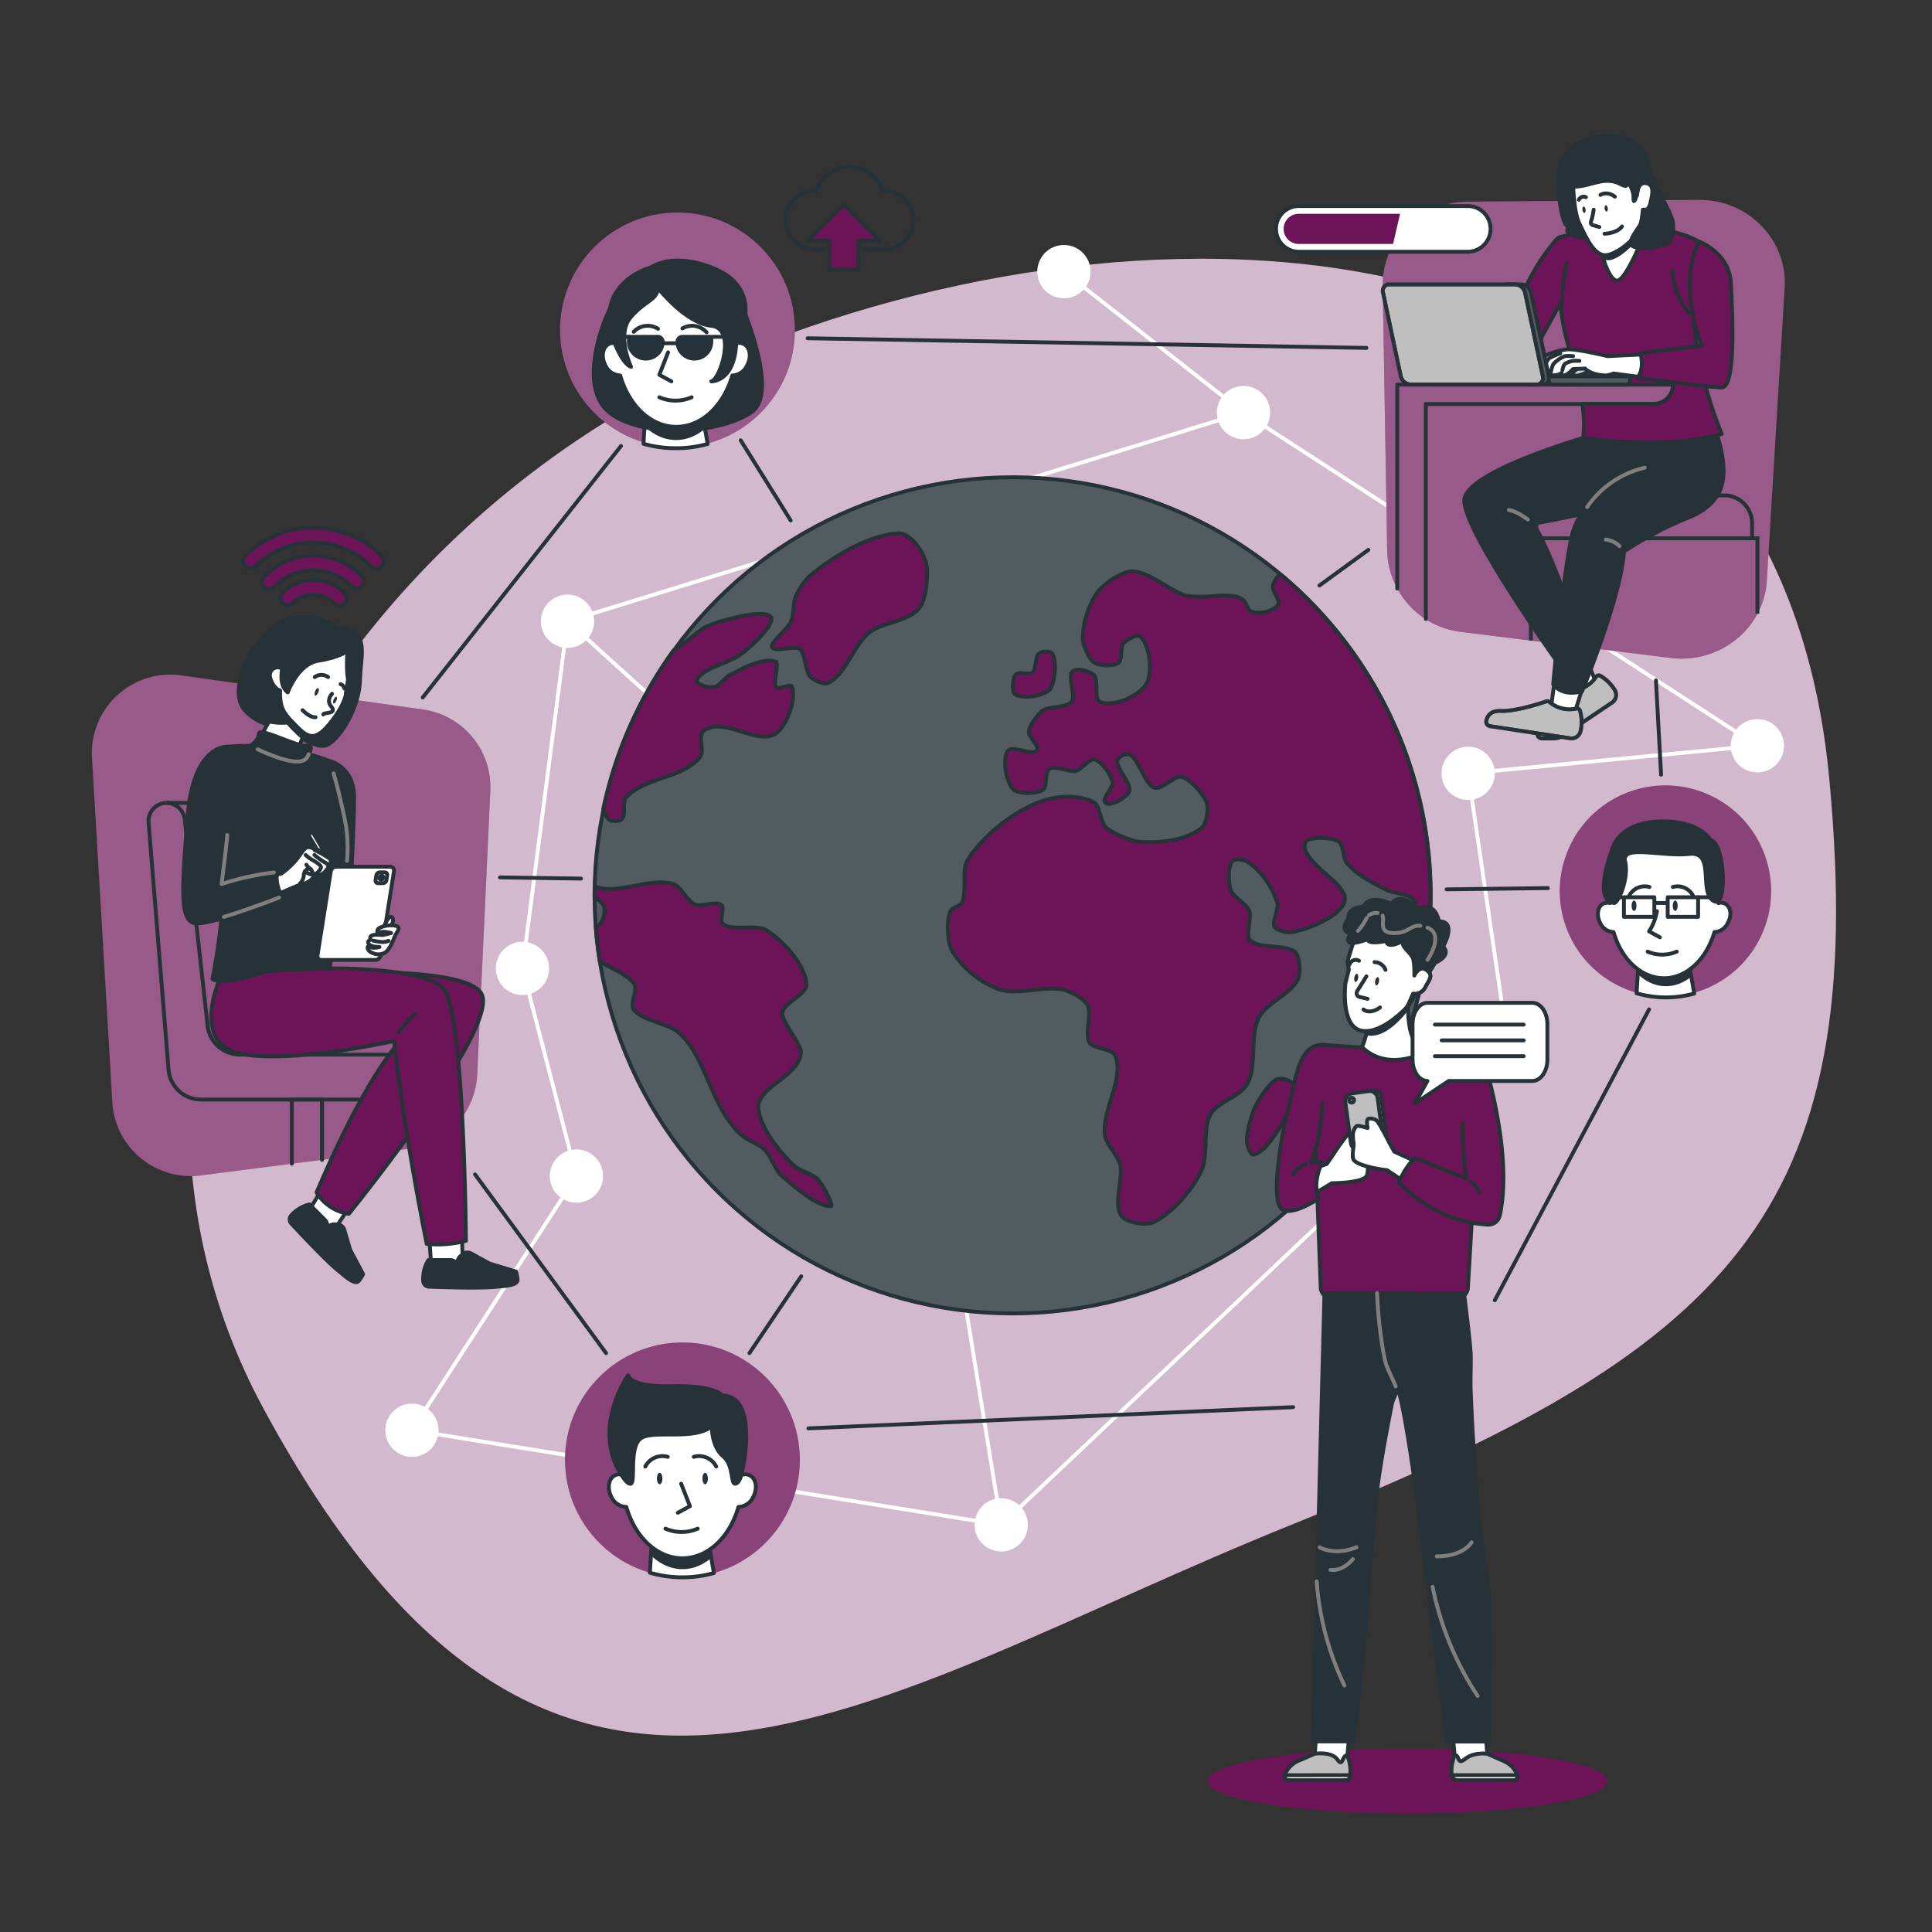 <svg xmlns="http://www.w3.org/2000/svg" viewBox="0 0 500 500"><rect x="0" y="0" width="500" height="500" fill="#333333" stroke="none"/><defs><clipPath id="a"><path d="M431.13 258.13a27.31 27.31 0 0 0 7.33-1l-1.53-8.93-12.88.76-.5 8.1a27.49 27.49 0 0 0 7.58 1.07Z" style="fill:#fff;stroke:#263238;stroke-linecap:round;stroke-linejoin:round"/></clipPath><clipPath id="b"><path d="M175 116a30.35 30.35 0 0 0 8.14-1.11L181.4 105l-14.32.85-.55 9A30.43 30.43 0 0 0 175 116Z" style="fill:#fff;stroke:#263238;stroke-linecap:round;stroke-linejoin:round"/></clipPath><clipPath id="c"><path d="M176.61 408.21a30.35 30.35 0 0 0 8.14-1.11l-1.69-9.93-14.32.85-.55 9a30.37 30.37 0 0 0 8.42 1.19Z" style="fill:#fff;stroke:#263238;stroke-linecap:round;stroke-linejoin:round"/></clipPath><clipPath id="d"><path d="M406.18 179.15a.86.86 0 0 1 .7-.44 8 8 0 0 0 6.17-3.57.86.86 0 0 1 1.12-.26 10.81 10.81 0 0 1 3.73 3.66 2.43 2.43 0 0 1-.67 3.29l-12.76 8.58a4.1 4.1 0 0 1-2.3.7H399a1.11 1.11 0 0 1-1.05-1.48 2.42 2.42 0 0 1 1.7-1.59c2.1-.51 6.11-8.04 6.53-8.89Z" style="fill:#263238;stroke:#263238;stroke-linecap:round;stroke-linejoin:round"/></clipPath><clipPath id="e"><path d="M401 181.66a.83.83 0 0 0-.81-.16c-1.73.59-8.1 2.64-11.78 2.47-2.68-.13-3.52 1.39-3.77 2.55a1.2 1.2 0 0 0 1 1.43l20.69 3.13a2.42 2.42 0 0 0 2.75-1.91 10.8 10.8 0 0 0-.16-5.24.85.85 0 0 0-1-.57 8 8 0 0 1-6.92-1.7Z" style="fill:#263238;stroke:#263238;stroke-linecap:round;stroke-linejoin:round"/></clipPath><clipPath id="f"><path d="M409.52 94.52s-3.42 2.07-2.43 2.55c1.66.81 5.27-1.74 5.27-1.74s3.93-.26 1.93-1.16l-2-.9Z" style="fill:#fff;stroke:#263238;stroke-linecap:round;stroke-linejoin:round"/></clipPath><clipPath id="g"><path d="M414 63.52s2 9.1 4.5 9.1 7.71-13.69 7.71-13.69l-3.46-2.37Z" style="fill:#fff;stroke:#263238;stroke-linecap:round;stroke-linejoin:round"/></clipPath><clipPath id="h"><path d="M393.65 73.59h-4l5.51 25.94h4a1.68 1.68 0 0 0 1.68-2.14l-4.61-21.67a2.78 2.78 0 0 0-2.58-2.13Z" style="fill:#263238;stroke:#263238;stroke-linecap:round;stroke-linejoin:round"/></clipPath><clipPath id="i"><path d="M400.85 97.39h21v1a1.18 1.18 0 0 1-1.18 1.18H402a1.18 1.18 0 0 1-1.18-1.18v-1h.03Z" style="fill:#263238;stroke:#263238;stroke-linecap:round;stroke-linejoin:round"/></clipPath><clipPath id="j"><path d="M397.62 99.53H365.1a2.79 2.79 0 0 1-2.59-2.14l-4.6-21.67a1.67 1.67 0 0 1 1.68-2.13h32.52a2.77 2.77 0 0 1 2.58 2.13l4.61 21.67a1.68 1.68 0 0 1-1.68 2.14Z" style="fill:#263238;stroke:#263238;stroke-linecap:round;stroke-linejoin:round"/></clipPath><clipPath id="k"><path d="M368.47 272.41s-9.25 5.08-16-1.43c0 0 1.7-3.2 2.29-11.15l9.81-1.75a28.83 28.83 0 0 0 .3 8.11c.65 3.03 2.42 5.81 3.6 6.22Z" style="fill:#fff;stroke:#263238;stroke-linecap:round;stroke-linejoin:round"/></clipPath><clipPath id="l"><path d="M83.35 300.18v-15.62h-7.84v16.61" style="fill:none;stroke:#263238;stroke-linecap:round;stroke-linejoin:round"/></clipPath><clipPath id="m"><path d="M79.45 189s-2.18 3-2.07 5.56L67.12 191s4.29-6.23 5.31-12.33S79.45 189 79.45 189Z" style="fill:#fff;stroke:#263238;stroke-linecap:round;stroke-linejoin:round"/></clipPath></defs><path d="M473.38 201.16C484.21 315 446.81 349.3 334.88 394.34S143.35 504 68.05 364.28C13.78 263.57 81.46 135.61 193.39 90.56s266.2-34.5 279.99 110.6Z" style="fill:#6c1457"/><path d="M473.38 201.16C484.21 315 446.81 349.3 334.88 394.34S143.35 504 68.05 364.28C13.78 263.57 81.46 135.61 193.39 90.56s266.2-34.5 279.99 110.6Z" style="fill:#fff;opacity:.7"/><path d="M266 394.63a6.89 6.89 0 1 1-6.88-6.89 6.89 6.89 0 0 1 6.88 6.89Zm131.17-123.99a6.89 6.89 0 1 1-6.88-6.88 6.88 6.88 0 0 1 6.88 6.88ZM461.7 193a6.89 6.89 0 1 1-6.89-6.89 6.88 6.88 0 0 1 6.89 6.89Zm-74.85 7.14a6.89 6.89 0 1 1-6.89-6.89 6.89 6.89 0 0 1 6.89 6.89Zm-58.14-93.37a6.89 6.89 0 1 1-6.89-6.88 6.88 6.88 0 0 1 6.89 6.88Zm-46.48-36.48a6.89 6.89 0 1 1-6.89-6.88 6.88 6.88 0 0 1 6.89 6.88Zm-128.47 90.49a6.89 6.89 0 1 1-6.88-6.89 6.88 6.88 0 0 1 6.88 6.89Zm-11.66 89.83a6.89 6.89 0 1 1-6.88-6.88 6.89 6.89 0 0 1 6.88 6.88Zm13.97 53.76a6.89 6.89 0 1 1-6.88-6.89 6.88 6.88 0 0 1 6.88 6.89Z" style="fill:#fff"/><circle cx="106.6" cy="370.15" r="6.89" style="fill:#fff"/><path d="m149.19 304.37-42.59 65.78 152.51 24.48 131.18-123.99-10.33-70.5 74.85-7.16-132.99-86.2-174.94 54-11.66 89.83 13.97 53.76zM275.34 70.29l46.48 36.48m-62.71 287.86-11.81-72.56M146.88 160.78l40.15 36.32" style="fill:none;stroke:#fff;stroke-linecap:round;stroke-linejoin:round"/><ellipse cx="364.28" cy="460.95" rx="51.79" ry="8.38" style="fill:#6c1457"/><circle cx="262.07" cy="231.71" r="108.2" style="fill:#515b60" transform="rotate(-45 262.075 231.705)"/><circle cx="262.07" cy="231.71" r="108.2" style="fill:none;stroke:#263238;stroke-linecap:round;stroke-linejoin:round" transform="rotate(-45 262.075 231.705)"/><path d="M207 167.93c-1.25-.94-7.24 1.1-7.26-.68 0-1.18 4-4.5 4.79-6 1.12-2.19.54-5.24 1.58-7.3a18.64 18.64 0 0 1 3.39-4.82c6.08-5.14 15.36-10.71 23.1-11.1 2.78-.14 6.59 4.64 7.22 8.37.37 2.21 0 8.78-2 11.08-2.94 3.47-9.4 3.51-12.83 6.21-4 3.14-5.94 10.55-10.54 13-1.28.68-3.71-.66-4.54-1.36-1.54-1.27-1.52-6.33-2.91-7.4Zm125.4 111.36a3.74 3.74 0 0 0-2.16.13c-1.79 1-4.4 4.93-5.32 6.85-1.06 2.19-2.33 6.94-2.23 9 .06 1.15.72 3.43 1.67 3.55.72.09 2.62-1.33 3.29-2.13 3.46-4.14 7.6-10.58 7.29-15.71-.04-.78-1.76-1.5-2.54-1.69Zm-65.6-99.01c1.3-.13 4.17-.83 5-2 1.28-1.89 1.77-7.58.44-9.19-.57-.67-2.67-.53-3.39.06-.93.77-.68 4-1.61 4.86s-3.56-.34-4.36.57-1 3.9-.41 4.82 3.19.99 4.33.88Z" style="fill:#6c1457;stroke:#263238;stroke-linecap:round;stroke-linejoin:round"/><path d="M331.34 148.6a5.19 5.19 0 0 0-1.95 3.27c-.05.88 1.74 3.42 1.52 4.2-.56 1.91-5 3.26-7.3 2.06-.69-.37-1.29-2.47-1.95-2.93-2.79-1.94-8.1-.63-10.8-.79a21.42 21.42 0 0 1-3.85-.23c-4.57-1.4-9.32-6.13-14-6.32-2.31-.09-7.54 3.23-9.17 5.67a22.15 22.15 0 0 0-3.61 11.62c0 1.72 1.56 5.37 2.92 6.29s5.17 1.11 6.42 0c.87-.75.37-3.92 1.08-4.83s3.6-2.65 4.45-1.86c2.59 2.43 3.21 9.16 1.65 12.1-1.67 3.15-8.62 6.4-12.22 4.72-1.33-.62-.23-5.59-1.36-6.78s-4.53-2-5.63-1c-1.34 1.27.94 6.19-.15 7.74-1.22 1.72-6.05 1.18-7.7 2.48-1.22 1-3.28 3.78-3.43 5.36-.13 1.35 2.83 3.65 2.1 4.8-1 1.66-6.16-1.41-7.43.09-1.69 2-.47 8.48 1.43 10.1 1.42 1.22 6.06 1.13 7.59 0 1.1-.84.43-4.52 1.54-5.33 1.46-1.06 5.32.89 7 .46 1.34-.34 3.36-3.15 4.7-2.91 1.8.32 4.4 3.95 4.74 5.82.26 1.39-2.89 4.36-1.86 5.32 1.27 1.17 5.53-1.3 6.16-2.89.8-2-3.72-6.22-3-8.24a3.27 3.27 0 0 1 2.77-1.43c2.61.62 4.2 8 6.83 8.74 1.86.53 5.1-3.27 7-2.82 2.22.53 5.8 4.58 6.49 6.8.48 1.55-.12 5.26-1.21 6.23-3.74 3.33-10.71 4.11-15.83 3.79-2.44-.16-7.4-2.15-9.19-3.89-1.24-1.21-1.5-5.49-2.89-6.3-3.62-2.1-9.38-1.76-13.36-.45-7 2.32-15.58 9-19.53 15.5-1.42 2.36 0 8.68-1.41 11-.45.73-2.47 1.14-2.86 1.9-1.2 2.31-.88 8.28.41 10.52a24.57 24.57 0 0 0 11.98 9.82c4.91 1.68 11.67-1 16.87.15 1.65.37 5.2 2.29 6.11 3.88 1.19 2.09-.65 7.58.48 9.69.92 1.74 6 1.68 6.69 3.37 2.56 6.1-3.55 14.31-2.62 20.82.32 2.2 3.72 5.62 4 7.7.59 3.86-1.55 9.09-.05 12.56 1 2.27 6.78 3.18 8.95 2 4.69-2.45 9.84-8.37 12-13.09 2-4.31.29-11 2.47-14.8 1.77-3 7.44-4.49 9.32-7.55 2.8-4.53.64-12.86 3.27-17.59 2.06-3.69 8.05-5.84 10-9.72.78-1.53.39-6.13-.72-7-2.72-2.22-9.13-.67-11.73-3.12-1.14-1.07.53-5.87-.18-7.62s-4.16-3.56-4.74-5.23-.92-6.34.47-7.65c.62-.57 2.69-.39 3.39 0 3.76 2.11 6.92 6.75 8.18 10.92.43 1.42-1.52 4.89-.71 6.16.59.93 3.15 1.54 4.25 1.37 4.82-.75 13.09-4.36 13.87-8.12 1-4.61-11.58-9.83-10.24-15 .42-1.64 6.8-1.58 8.66-.38 1.3.84 1.19 4.49 2.13 5.6 2.56 3 6.56 5.05 10.17 6.92 1.7.87 6.22 1.12 7.17 2.68 1.24 2-2.39 7.41-1.69 9.52a26.64 26.64 0 0 0 4.4 7.69 108.23 108.23 0 0 0-37.26-101.56ZM205.45 301.65c-4-3.84-8.73-9.92-9.17-14.76-.51-5.6 10.42-8.14 11-14.4.21-2.26-5.23-8.18-4.79-10.55s6.5-4.77 6.23-7.33c-.54-5.23-6.09-11.12-10.45-13.93-2.35-1.52-9.15.37-11.19-1.6-1-.94.59-4-.4-4.87-1.27-1.12-5.18.54-6.77-.1-1.84-.74-3.78-4.68-5.54-5.26-5.95-2-14.64 2.91-20.48.58v2.81a5.79 5.79 0 0 1 2.45 2.3 5.92 5.92 0 0 1-1.28 4.88 1.7 1.7 0 0 1-.88.26c.22 3.09.58 6.14 1.06 9.15 3 1.89 6.9 3.15 8.85 5.75 1.19 1.59-1.35 5.25 0 6.8 2.69 3.05 8.75 3.31 11.73 6 7 6.31 8.11 19.07 15.95 26.28 1.37 1.26 4.65 2.47 6 3.77 1.89 1.84 2.67 5.27 4.7 7 3.48 3 9.37 8 12.6 7.72.58-.05-1.64-5-3.5-7-1.39-1.42-4.65-2.15-6.12-3.5Zm-47.56-89.39a4 4 0 0 0 2.88-.12c1.37-1.07.16-4.6 1.3-5.82 4.83-5.18 14.56-4.82 19.09-10.41 1.27-1.57-.67-5.63 1-6.82 5.41-3.73 14 4.08 18.74.65 2.8-2 5.29-9 4-12.15-.24-.59-3.28.82-3.89.38-1.23-.89.82-6.36-.3-6.74-3.23-1.1-8.61 1.75-12 3.6-.93.52-2.57 2.58-3.48 2.87-1.93.61-5.71-.71-4.7-2.1 2.26-3.09 8.11-3.9 11.33-6.38 2.83-2.19 7.82-6.74 7.76-9.07-.09-3.18-13.6.4-17 2.1-2 1-6.3 5.15-8.34 6.14a107.65 107.65 0 0 0-18.16 41c.54 1.17.94 2.52 1.77 2.87Z" style="fill:#6c1457;stroke:#263238;stroke-linecap:round;stroke-linejoin:round"/><path d="m193.95 350.19 13.41-19.88m-77.97-103.24 20.98.31m41.32-113.43 12.94 20.75m195.97 95.14-26.22.32m-251.44 73.78 21.99 29.99 11.92 16.25m3.86-234.76-51.31 65.09m225.27 183.66-125.46 5.49m177.64-33.15 39.93-75.28m3.11-60.73-1.33-24.4m-87.1-24.57 12.68-9.23M209 87.54l144.62 2.5" style="fill:none;stroke:#263238;stroke-linecap:round;stroke-linejoin:round"/><circle cx="431" cy="230.6" r="27.35" style="fill:#6c1457" transform="rotate(-64.9 431.015 230.594)"/><circle cx="431" cy="230.6" r="27.35" style="fill:#fff;opacity:.2" transform="rotate(-64.9 431.015 230.594)"/><path d="M431.13 258.13a27.31 27.31 0 0 0 7.33-1l-1.53-8.93-12.88.76-.5 8.1a27.49 27.49 0 0 0 7.58 1.07Z" style="fill:#fff"/><g style="clip-path:url(#a)"><path d="M421.52 248.35c2.34 3.91 5.78 6.38 9.63 6.38s7.29-2.47 9.64-6.38Z" style="fill:#263238;stroke:#263238;stroke-linecap:round;stroke-linejoin:round"/></g><path d="M431.13 258.13a27.31 27.31 0 0 0 7.33-1l-1.53-8.93-12.88.76-.5 8.1a27.49 27.49 0 0 0 7.58 1.07Z" style="fill:none;stroke:#263238;stroke-linecap:round;stroke-linejoin:round"/><path d="M446.41 233.85a2.42 2.42 0 0 0-1.72-.13c-.35-9.84-6.46-17.68-14-17.68s-13.61 7.84-14 17.68a2.44 2.44 0 0 0-1.73.13c-1.47.72-1.86 2.91-.89 4.88a4 4 0 0 0 3.52 2.49c2 7 7.09 11.94 13.05 11.94s11-5 13.06-11.94a4 4 0 0 0 3.51-2.49c1.07-1.97.67-4.16-.8-4.88Z" style="fill:#fff;stroke:#263238;stroke-linecap:round;stroke-linejoin:round"/><path d="m428.82 235.81-.11.53a14 14 0 0 1-1.93 4.7h0l2.8 1.53m-3.17 3.71a9.52 9.52 0 0 0 7.53 0" style="fill:none;stroke:#263238;stroke-linecap:round;stroke-linejoin:round"/><path d="M423.52 234.41c0 .74-.28 1.34-.63 1.34s-.64-.6-.64-1.34.28-1.34.64-1.34.63.6.63 1.34Zm10.66 0c0 .74-.29 1.34-.64 1.34s-.64-.6-.64-1.34.29-1.34.64-1.34.64.6.64 1.34Z" style="fill:#263238"/><path d="M421.64 231.81a4.53 4.53 0 0 1 5.23-2.26m11.29 2.26a4.53 4.53 0 0 0-5.23-2.26" style="fill:none;stroke:#263238;stroke-linecap:round;stroke-linejoin:round"/><path d="M419.68 232.2h-2.83" style="fill:#fff;stroke:#263238;stroke-linecap:round;stroke-linejoin:round"/><path d="M420.27 232.2h7.87v5.07h-7.87zm11.33 0h7.87v5.07h-7.87zm-3.45 1.49h3.45" style="fill:none;stroke:#263238;stroke-linecap:round;stroke-linejoin:round"/><path d="M444.2 232.2h-4.73" style="fill:#fff;stroke:#263238;stroke-linecap:round;stroke-linejoin:round"/><path d="M417.76 233.69c1 .09 3.93-6.48 2.8-10.85s9.8-1.05 16.62-1.84 2.36 9.65 6.21 12.13 3-15.19-.7-15.72c0 0-2.76-5.25-13.41-4.81s-12.06 7.18-12.06 7.18-5.22 13.35.54 13.91Z" style="fill:#263238;stroke:#263238;stroke-linecap:round;stroke-linejoin:round"/><circle cx="175.33" cy="85.39" r="30.39" style="fill:#6c1457"/><circle cx="175.33" cy="85.39" r="30.39" style="fill:#fff;opacity:.3"/><path d="M175 116a30.35 30.35 0 0 0 8.14-1.11L181.4 105l-14.32.85-.55 9A30.43 30.43 0 0 0 175 116Z" style="fill:#fff"/><g style="clip-path:url(#b)"><path d="M164.27 106.29c2.61 4.34 6.43 7.09 10.71 7.09s8.1-2.75 10.7-7.09Z" style="fill:#263238;stroke:#263238;stroke-linecap:round;stroke-linejoin:round"/></g><path d="M175 116a30.35 30.35 0 0 0 8.14-1.11L181.4 105l-14.32.85-.55 9A30.43 30.43 0 0 0 175 116Z" style="fill:none;stroke:#263238;stroke-linecap:round;stroke-linejoin:round"/><path d="M189.17 72.59s13.81 28.29 5.25 34.12c-9.1 6.2-30.91 6.52-37.81-1s.06-25.08 3-28.77a30.09 30.09 0 0 1 7.53-6.32l9.47-2 9.66 3.5Z" style="fill:#263238;stroke:#263238;stroke-linecap:round;stroke-linejoin:round"/><path d="M192.45 89a2.75 2.75 0 0 0-1.92-.15c-.38-10.93-7.18-19.65-15.5-19.65s-15.12 8.72-15.51 19.65a2.75 2.75 0 0 0-1.92.15c-1.62.8-2.07 3.23-1 5.42a4.46 4.46 0 0 0 3.91 2.76c2.23 7.76 7.88 13.28 14.51 13.28s12.27-5.52 14.5-13.28a4.46 4.46 0 0 0 3.91-2.76c1.09-2.18.65-4.61-.98-5.42Z" style="fill:#fff;stroke:#263238;stroke-linecap:round;stroke-linejoin:round"/><path d="M172.9 91.19 170.63 97l3.12 1.7m-3.12 4.11a10.52 10.52 0 0 0 8.37 0m-15-16.94a5 5 0 0 1 6.29-.78m12.57.91a5 5 0 0 0-6.26-1" style="fill:none;stroke:#263238;stroke-linecap:round;stroke-linejoin:round"/><path d="M167.13 92.81h0a4.38 4.38 0 0 1-4.38-4.37v-1.27h7.49a1.27 1.27 0 0 1 1.26 1.27h0a4.37 4.37 0 0 1-4.37 4.37Zm12.57 0h0a4.37 4.37 0 0 1-4.37-4.37h0a1.27 1.27 0 0 1 1.26-1.27h7.49v1.27a4.38 4.38 0 0 1-4.38 4.37Z" style="fill:#263238;stroke:#263238;stroke-linecap:round;stroke-linejoin:round"/><path d="M171.5 88.83h3.83" style="fill:none;stroke:#263238;stroke-linecap:round;stroke-linejoin:round"/><path d="M162.75 87.17h-3.15m30.82 0h-5.84" style="fill:#fff;stroke:#263238;stroke-linecap:round;stroke-linejoin:round"/><path d="M170.28 74.54s7.15 9.15 13.8 9.77 2.29 14 0 14.39c0 0 6 .22 6.45-9.84 0 0 8.3-13.6-5.76-19.38-10.85-4.46-16.3-.27-16.3-.27s-13.8 3.43-10.21 17.48c0 0 2.43 7.37 5.05 8.25 0 0-3.88-8.35-.09-12.82s6.78-4.28 7.06-7.58Z" style="fill:#263238;stroke:#263238;stroke-linecap:round;stroke-linejoin:round"/><path d="M223.82 64.53h5a7.58 7.58 0 0 0 0-15.16h-.42a9 9 0 0 0-17.11 0h-.42a7.58 7.58 0 1 0 0 15.16h2.08" style="fill:none;stroke:#263238;stroke-linecap:round;stroke-linejoin:round"/><path d="m227.68 62.24-9.28-9.28-9.28 9.28h5.54v7.51h7.48v-7.51h5.54z" style="fill:#6c1457;stroke:#263238;stroke-linecap:round;stroke-linejoin:round"/><circle cx="176.61" cy="377.82" r="30.39" style="fill:#6c1457"/><circle cx="176.61" cy="377.82" r="30.39" style="fill:#fff;opacity:.2"/><path d="M176.61 408.21a30.35 30.35 0 0 0 8.14-1.11l-1.69-9.93-14.32.85-.55 9a30.37 30.37 0 0 0 8.42 1.19Z" style="fill:#fff"/><g style="clip-path:url(#c)"><path d="M165.93 398.51c2.6 4.34 6.43 7.09 10.7 7.09s8.11-2.75 10.71-7.09Z" style="fill:#263238;stroke:#263238;stroke-linecap:round;stroke-linejoin:round"/></g><path d="M176.61 408.21a30.35 30.35 0 0 0 8.14-1.11l-1.69-9.93-14.32.85-.55 9a30.37 30.37 0 0 0 8.42 1.19Z" style="fill:none;stroke:#263238;stroke-linecap:round;stroke-linejoin:round"/><path d="M194 381.81a2.75 2.75 0 0 0-1.92-.15c-.38-10.93-7.18-19.65-15.5-19.65s-15.13 8.72-15.51 19.65a2.75 2.75 0 0 0-1.92.15c-1.62.8-2.07 3.23-1 5.42a4.46 4.46 0 0 0 3.95 2.77c2.23 7.76 7.88 13.28 14.51 13.28s12.27-5.52 14.5-13.28a4.46 4.46 0 0 0 3.91-2.76c1.08-2.24.64-4.63-1.02-5.43Z" style="fill:#fff;stroke:#263238;stroke-linecap:round;stroke-linejoin:round"/><path d="m176.28 383.99 2.27 5.81-3.12 1.7m-3.22 4.11a10.52 10.52 0 0 0 8.37 0" style="fill:none;stroke:#263238;stroke-linecap:round;stroke-linejoin:round"/><path d="M171.43 382.64c0 .82-.32 1.49-.71 1.49s-.71-.67-.71-1.49.32-1.49.71-1.49.71.67.71 1.49Zm11.77 0c0 .82-.32 1.49-.71 1.49s-.71-.67-.71-1.49.32-1.49.71-1.49.71.67.71 1.49Z" style="fill:#263238"/><path d="M167 379.54a5 5 0 0 1 5.81-2.51m12.55 2.51a5 5 0 0 0-5.81-2.51" style="fill:none;stroke:#263238;stroke-linecap:round;stroke-linejoin:round"/><path d="M159.59 379.54s2.41 4.87 3.69 4.45-.57-9.44 2.55-11.74 13.9.68 18.36-3.15c0 0-.07 5.28 2.91 7.75s1.84 7.42 3.26 7.14 1.84-3.88 2.12-5.4c.86-4.56 2.13-17.43-5.52-17.43 0 0-1.85-2.69-13-2.41s-11.41-2.83-11.41-2.83-8.49 11.8-2.96 23.62Z" style="fill:#263238;stroke:#263238;stroke-linecap:round;stroke-linejoin:round"/><path d="m378.35 163.57 54 6.71c12.72 1.58 24.15-7.61 24.91-20l4.61-75.84c.75-12.39-9.46-22.81-22.27-22.72l-59.76.46c-12.3.1-22.16 9.89-22 21.81l1.16 68.65a21.71 21.71 0 0 0 19.35 20.93Z" style="fill:#6c1457"/><path d="m378.35 163.57 54 6.71c12.72 1.58 24.15-7.61 24.91-20l4.61-75.84c.75-12.39-9.46-22.81-22.27-22.72l-59.76.46c-12.3.1-22.16 9.89-22 21.81l1.16 68.65a21.71 21.71 0 0 0 19.35 20.93Z" style="fill:#fff;opacity:.3"/><path d="M453.44 135.42v3.89h-55.85v-3.89a7.22 7.22 0 0 1 7.21-7.22h41.42a7.22 7.22 0 0 1 7.22 7.22Zm1.38 23.41v-19.52h-58.63v26.48" style="fill:none;stroke:#263238;stroke-miterlimit:10"/><path d="M386.35 93.07s2.3-6.14 8.08-5.16 1.36 5.81-1.42 6.24c-.01 0-.42-1.69-6.66-1.08Z" style="fill:#fff;stroke:#263238;stroke-linecap:round;stroke-linejoin:round"/><path d="M382.52 96.55c-.76.76-2.59.82-1.36-.83a8.79 8.79 0 0 1 3.94-2.91c2.74-1.22 3.81-1 6.29-1.52s2.94.47 3.8.94c2.05 1.12 2.54 1.31 3.05 2.44s1.08 2.59-.51 2.59-1.55-2.4-3-2.31-2.11 2.31-3.1 2.31h-.37c-.85 0-.89-.7-.38-1.81s1.08-2.1 1.08-2.1a4.36 4.36 0 0 0-1.9 2c-.68 1.44-.8 2-2 2s-1.16-.92.08-3a4.78 4.78 0 0 0-1.73 1.76c-.6 1.15-.92 1.07-1.72 1.07-1 0-1-1.72.88-2.85 0 .08-.41-.42-3.05 2.22Z" style="fill:#fff;stroke:#263238;stroke-linecap:round;stroke-linejoin:round"/><path d="M389.76 92.43s-.73 0-1.18 1.19m15.78 78.68 4 6.99h3.42l1.5-2.12-3.7-9-5.22 4.13z" style="fill:#fff;stroke:#263238;stroke-linecap:round;stroke-linejoin:round"/><path d="m413.84 111.78-4.13 1.55s-29.42 8.52-30.71 15.74S404.92 174 404.92 174s3.28.48 5.83-3.87c0 0-9.6-28.91-14-34.58 0 0 32.28-5.68 33.83-9.81s-2.75-14.36-2.75-14.36Z" style="fill:#263238;stroke:#263238;stroke-linecap:round;stroke-linejoin:round"/><path d="M406.18 179.15a.86.86 0 0 1 .7-.44 8 8 0 0 0 6.17-3.57.86.86 0 0 1 1.12-.26 10.81 10.81 0 0 1 3.73 3.66 2.43 2.43 0 0 1-.67 3.29l-12.76 8.58a4.1 4.1 0 0 1-2.3.7H399a1.11 1.11 0 0 1-1.05-1.48 2.42 2.42 0 0 1 1.7-1.59c2.1-.51 6.11-8.04 6.53-8.89Z" style="fill:#263238"/><g style="clip-path:url(#d)"><path d="M406.18 179.15a.86.86 0 0 1 .7-.44 8 8 0 0 0 6.17-3.57.86.86 0 0 1 1.12-.26 10.81 10.81 0 0 1 3.73 3.66 2.43 2.43 0 0 1-.67 3.29l-12.76 8.58a4.1 4.1 0 0 1-2.3.7H399a1.11 1.11 0 0 1-1.05-1.48 2.42 2.42 0 0 1 1.7-1.59c2.1-.51 6.11-8.04 6.53-8.89Z" style="fill:#bfbfbf;stroke:#263238;stroke-linecap:round;stroke-linejoin:round"/></g><path d="M406.18 179.15a.86.86 0 0 1 .7-.44 8 8 0 0 0 6.17-3.57.86.86 0 0 1 1.12-.26 10.81 10.81 0 0 1 3.73 3.66 2.43 2.43 0 0 1-.67 3.29l-12.76 8.58a4.1 4.1 0 0 1-2.3.7H399a1.11 1.11 0 0 1-1.05-1.48 2.42 2.42 0 0 1 1.7-1.59c2.1-.51 6.11-8.04 6.53-8.89Z" style="fill:none;stroke:#263238;stroke-linecap:round;stroke-linejoin:round"/><path d="M390.49 132s1.83.13 4.91 2.45" style="fill:none;stroke:#7f7f7f;stroke-linecap:round;stroke-linejoin:round"/><path d="m402.62 174-1.36 10.17 6.05 1.04 3.11-10-7.8-1.21z" style="fill:#fff;stroke:#263238;stroke-linecap:round;stroke-linejoin:round"/><path d="M423.52 114.5c.37 1.4-.27 6-1.56 6.65-5 2.65-13.26 9.69-15.09 17.22-2.32 9.54-4.9 38.71-4.9 38.71s2.07 3.35 7.49 1.8c0 0 10.06-24.26 10.83-36.13a94.84 94.84 0 0 1 16.53-8.75c4.88-1.84 7.54-4.9 8.51-7.52 2.58-7-2.58-18.32-2.58-18.32l-19.1 3.84Z" style="fill:#263238;stroke:#263238;stroke-linecap:round;stroke-linejoin:round"/><path d="M415.6 139.66a6 6 0 0 1 3.53 1.67" style="fill:none;stroke:#7f7f7f;stroke-linecap:round;stroke-linejoin:round"/><path d="M401 181.66a.83.83 0 0 0-.81-.16c-1.73.59-8.1 2.64-11.78 2.47-2.68-.13-3.52 1.39-3.77 2.55a1.2 1.2 0 0 0 1 1.43l20.69 3.13a2.42 2.42 0 0 0 2.75-1.91 10.8 10.8 0 0 0-.16-5.24.85.85 0 0 0-1-.57 8 8 0 0 1-6.92-1.7Z" style="fill:#263238"/><g style="clip-path:url(#e)"><path d="M401 181.66a.83.83 0 0 0-.81-.16c-1.73.59-8.1 2.64-11.78 2.47-2.68-.13-3.52 1.39-3.77 2.55a1.2 1.2 0 0 0 1 1.43l20.69 3.13a2.42 2.42 0 0 0 2.75-1.91 10.8 10.8 0 0 0-.16-5.24.85.85 0 0 0-1-.57 8 8 0 0 1-6.92-1.7Z" style="fill:#bfbfbf;stroke:#263238;stroke-linecap:round;stroke-linejoin:round"/></g><path d="M401 181.66a.83.83 0 0 0-.81-.16c-1.73.59-8.1 2.64-11.78 2.47-2.68-.13-3.52 1.39-3.77 2.55a1.2 1.2 0 0 0 1 1.43l20.69 3.13a2.42 2.42 0 0 0 2.75-1.91 10.8 10.8 0 0 0-.16-5.24.85.85 0 0 0-1-.57 8 8 0 0 1-6.92-1.7Z" style="fill:none;stroke:#263238;stroke-linecap:round;stroke-linejoin:round"/><path d="M410.76 131.22a24.91 24.91 0 0 1 14.89-10.17" style="fill:none;stroke:#7f7f7f;stroke-linecap:round;stroke-linejoin:round"/><path d="M445.59 112.3c-15.75 4.39-35.88 1-35.88 1a30.84 30.84 0 0 0-.23-8.78H428a5 5 0 0 0 3.56-1.47 5 5 0 0 0 1.44-3.52h-24.45c-.66-3-1.56-6.42-2.71-10.2a58 58 0 0 1-2-10.87l-6.3 11.38s-.8 2.77-4.83 2.85-3.57-1.38-.08-12.75A53.72 53.72 0 0 1 402.78 62a1.35 1.35 0 0 1 .72-.44v-.14c25.82-6.67 36.93 1.58 36.93 1.58-7.23 21 5.16 49.3 5.16 49.3Z" style="fill:#6c1457;stroke:#263238;stroke-linecap:round;stroke-linejoin:round"/><path d="M409.52 94.52s-3.42 2.07-2.43 2.55c1.66.81 5.27-1.74 5.27-1.74s3.93-.26 1.93-1.16l-2-.9Z" style="fill:#fff"/><g style="clip-path:url(#f)"><path d="M409.52 94.52s-3.42 2.07-2.43 2.55c1.66.81 5.27-1.74 5.27-1.74s3.93-.26 1.93-1.16l-2-.9Z" style="opacity:.2"/></g><path d="M409.52 94.52s-3.42 2.07-2.43 2.55c1.66.81 5.27-1.74 5.27-1.74s3.93-.26 1.93-1.16l-2-.9Z" style="fill:none;stroke:#263238;stroke-linecap:round;stroke-linejoin:round"/><path d="M414 63.52s2 9.1 4.5 9.1 7.71-13.69 7.71-13.69l-3.46-2.37Z" style="fill:#fff"/><g style="clip-path:url(#g)"><path d="M408.43 55.75a14.2 14.2 0 0 0 1.1 3.29c1.71 3.26 4.13 8.55 7.34 7.72 2.84-.73 7.05-5 7.51-7.56a31.88 31.88 0 0 0 .46-4.38Z" style="fill:#263238;stroke:#263238;stroke-linecap:round;stroke-linejoin:round"/></g><path d="M414 63.52s2 9.1 4.5 9.1 7.71-13.69 7.71-13.69l-3.46-2.37Z" style="fill:none;stroke:#263238;stroke-linecap:round;stroke-linejoin:round"/><path d="M409.26 36.81s-7.16 2-5.89 13.16c1.32 11.64 3 7.12 2.26 9.51s10.58 2.59 10.58 2.59 9.89-1.22 12.89.94 4.74-3 3.58-6.45-5.32-9.89-6.51-15.1c-1.71-7.46-12.46-7.26-16.91-4.65Z" style="fill:#263238;stroke:#263238;stroke-linecap:round;stroke-linejoin:round"/><path d="M407.09 46.23s0 8.26 1.66 11.62S412.6 66.62 416 66c3-.57 7.75-4.56 8.39-7.11a28.66 28.66 0 0 0 .77-4.63c.37-.16 1.53.73 2.06-2.19.2-1.06 1.21-4.19-1.09-4.65-2.49-.48-2.47 3.1-2.47 3.1L420 41.2l-8.46-1.42-2.83 1.29Z" style="fill:#fff;stroke:#263238;stroke-linecap:round;stroke-linejoin:round"/><path d="M412.43 54.27a16.39 16.39 0 0 1-.7 3.14.68.68 0 0 0 .45.83l1.73.51m1.35 1.74s3.2-.09 4.5-1.88m-11.15-6.91a1.36 1.36 0 0 1 1.81-.67m3.78-.58s1.59-1.14 3.72.45" style="fill:none;stroke:#263238;stroke-linecap:round;stroke-linejoin:round"/><path d="M410.35 54.22c.06.44-.06.84-.29.87s-.46-.31-.53-.76.07-.84.29-.87.46.31.53.76Zm5.74-.34c.07.45-.06.84-.28.87s-.47-.31-.53-.75.06-.85.29-.88.43.31.52.76Z" style="fill:#263238"/><path d="M406.55 41.2s-2.77 7.29 1.29 7.1 7.51-2.8 11.55-.65-.64-4-.64-4 4.13 4.39 4 7.42 1.48-1.87 1.22-3.48S421 38 421 38l-4.38-1-7.5.77Zm18.15 16.49c-.27 1.17-4.5 5.35-1.7 6.22s8.9 0 9.82-3.11-2-4.75-2-4.75-5.77.08-6.12 1.64Z" style="fill:#263238;stroke:#263238;stroke-linecap:round;stroke-linejoin:round"/><path d="m425.33 91.71-9.29.46s-7.81-1.91-10.46-1.75a18.36 18.36 0 0 0-5.93 1.75 5.58 5.58 0 0 0-1.87 2.45 4.57 4.57 0 0 0 0 1.45 1 1 0 0 0 .93 1c1.78.13 4.73.29 5.43-.59 0 0-.58.69.47.69s2.48-1.66 2.48-1.66l3.14-.13s1.35 1.68 5.42 1.79a8.77 8.77 0 0 0 1.93-.51l7.55 1 1-1.29V92Z" style="fill:#fff;stroke:#263238;stroke-linecap:round;stroke-linejoin:round"/><path d="M399.2 96.36s.87-3.12 1.87-3.74a26 26 0 0 1 2.71-1.16m-2.42 4.9a7.24 7.24 0 0 1 .64-2.12 7.76 7.76 0 0 1 3-2.07 11.07 11.07 0 0 1 2.11 0m-2.76 3.61s.28-1.33.63-1.61a6.09 6.09 0 0 1 2.11-.77 11.1 11.1 0 0 1 1.66 0" style="fill:none;stroke:#263238;stroke-linecap:round;stroke-linejoin:round"/><path d="M423.7 97.78s17.89 2.33 21.76 2.52 2.9-18.78 2.51-26.91-8.33-10.88-8.33-10.88c-5.62 11.68.78 26.95.78 26.95l-15.87 1.94s1.21 4.06-.85 6.38Z" style="fill:#6c1457;stroke:#263238;stroke-linecap:round;stroke-linejoin:round"/><path d="M432.86 70.1a18.82 18.82 0 0 0 4.23 10.9m-31.68-12.82a60.8 60.8 0 0 0-1.21 11.25" style="fill:none;stroke:#263238;stroke-linecap:round;stroke-linejoin:round"/><path d="M393.65 73.59h-4l5.51 25.94h4a1.68 1.68 0 0 0 1.68-2.14l-4.61-21.67a2.78 2.78 0 0 0-2.58-2.13Z" style="fill:#263238"/><g style="clip-path:url(#h)"><path d="M393.65 73.59h-4l5.51 25.94h4a1.68 1.68 0 0 0 1.68-2.14l-4.61-21.67a2.78 2.78 0 0 0-2.58-2.13Z" style="fill:#fff;opacity:.2"/></g><path d="M393.65 73.59h-4l5.51 25.94h4a1.68 1.68 0 0 0 1.68-2.14l-4.61-21.67a2.78 2.78 0 0 0-2.58-2.13Z" style="fill:none;stroke:#263238;stroke-linecap:round;stroke-linejoin:round"/><path d="M400.85 97.39h21v1a1.18 1.18 0 0 1-1.18 1.18H402a1.18 1.18 0 0 1-1.18-1.18v-1h.03Z" style="fill:#263238"/><g style="clip-path:url(#i)"><path d="M400.85 97.39h21v1a1.18 1.18 0 0 1-1.18 1.18H402a1.18 1.18 0 0 1-1.18-1.18v-1h.03Z" style="fill:#fff;opacity:.2"/></g><path d="M400.85 97.39h21v1a1.18 1.18 0 0 1-1.18 1.18H402a1.18 1.18 0 0 1-1.18-1.18v-1h.03Z" style="fill:none;stroke:#263238;stroke-linecap:round;stroke-linejoin:round"/><path d="M397.62 99.53H365.1a2.79 2.79 0 0 1-2.59-2.14l-4.6-21.67a1.67 1.67 0 0 1 1.68-2.13h32.52a2.77 2.77 0 0 1 2.58 2.13l4.61 21.67a1.68 1.68 0 0 1-1.68 2.14Z" style="fill:#263238"/><g style="clip-path:url(#j)"><path d="M397.62 99.53H365.1a2.79 2.79 0 0 1-2.59-2.14l-4.6-21.67a1.67 1.67 0 0 1 1.68-2.13h32.52a2.77 2.77 0 0 1 2.58 2.13l4.61 21.67a1.68 1.68 0 0 1-1.68 2.14Z" style="fill:#bfbfbf;stroke:#263238;stroke-linecap:round;stroke-linejoin:round"/></g><path d="M397.62 99.53H365.1a2.79 2.79 0 0 1-2.59-2.14l-4.6-21.67a1.67 1.67 0 0 1 1.68-2.13h32.52a2.77 2.77 0 0 1 2.58 2.13l4.61 21.67a1.68 1.68 0 0 1-1.68 2.14Z" style="fill:none;stroke:#263238;stroke-linecap:round;stroke-linejoin:round"/><path d="M335.91 65.15a5.92 5.92 0 0 1 0-11.83h44.17a5.92 5.92 0 0 1 0 11.83Z" style="fill:#fff"/><path d="M335.91 65.15a5.92 5.92 0 0 1 0-11.83h44.17a5.92 5.92 0 0 1 0 11.83Z" style="fill:none;stroke:#263238;stroke-miterlimit:10"/><path d="M362.33 55.34h-26.42a3.9 3.9 0 0 0 0 7.79h24.62Z" style="fill:#6c1457"/><path d="M361.61 152.33V99.52H433a5 5 0 0 1-1.48 3.56 5 5 0 0 1-3.56 1.47H369v55.63" style="fill:none;stroke:#263238;stroke-linecap:round;stroke-linejoin:round"/><path d="M377.09 335.94h-32.48a2.82 2.82 0 0 1-2.81-2.71l-2.23-59.92a2.8 2.8 0 0 1 3-2.9l38 2.68a2.81 2.81 0 0 1 2.63 2.91l-3.3 57.25a2.82 2.82 0 0 1-2.81 2.69Z" style="fill:#6c1457;stroke:#263238;stroke-linecap:round;stroke-linejoin:round"/><path d="M354.05 300.18a14.29 14.29 0 0 0 .48-2.48c0-.54-.3-1.74-.76-2s-2.83.17-2.83.17.56-1.85.18-2.27-1.59-.25-2.06 0c-.77.35-1.7 1.89-2.22 2.56-.63.82-1.73 2.57-2.32 3.41-.28.42-1.16 1.66-1.16 1.66l-7.23 2.58.39 7.32 8.15-4.92s7.31 0 8.85-1.65c.75-.86.36-3.31.53-4.38Z" style="fill:#fff;stroke:#263238;stroke-linecap:round;stroke-linejoin:round"/><path d="M342.29 285.36c-.41 5.8-1.28 11.89-3.05 15.39h3s-2.72 4.87-1 9.47c0 0-8.26 5.55-10.1 2s.29-17.9 2.18-24.8 2.47-17.5 9.21-17" style="fill:#6c1457;stroke:#263238;stroke-linecap:round;stroke-linejoin:round"/><path d="M338 301.23a7.15 7.15 0 0 0-3.36 2.71" style="fill:none;stroke:#263238;stroke-linecap:round;stroke-linejoin:round"/><path d="m354.13 282.39 1.36-.18a1.7 1.7 0 0 1 1.92 1.46l1.53 11.23a1.71 1.71 0 0 1-1.46 1.93l-1.36.18Z" style="fill:#fff;stroke:#263238;stroke-linecap:round;stroke-linejoin:round"/><rect width="8.43" height="14.76" x="348.84" y="282.6" rx="1.95" style="fill:#bfbfbf" transform="rotate(172.24 353.06 289.983)"/><rect width="8.43" height="14.76" x="348.84" y="282.6" rx="1.95" style="fill:none;stroke:#263238;stroke-linecap:round;stroke-linejoin:round" transform="rotate(172.24 353.06 289.983)"/><path d="M349.19 284.82a.62.62 0 1 0 1.23-.17.63.63 0 0 0-.7-.53.62.62 0 0 0-.53.7Zm1.14 11.07a14.42 14.42 0 0 1-.2-2.52c.1-.54.49-1.7 1-1.94s2.8.49 2.8.49-.36-1.91.07-2.28 1.61-.07 2 .19c.73.43 1.48 2.07 1.92 2.79.53.89 1.43 2.74 1.92 3.65.24.45 1 1.77 1 1.77l6.46 2.96-3 5.43-5.3-3.58s-7.27-.83-8.62-2.63c-.66-.87 0-3.22-.05-4.33Z" style="fill:#fff;stroke:#263238;stroke-linecap:round;stroke-linejoin:round"/><path d="M380 276.17c.16-.72.33-1.43.52-2.13a1 1 0 0 1 1.73-.45l.25.27a11.65 11.65 0 0 1 2.77 5c1.76 6.67 5.57 23.43 2.87 35.73a3 3 0 0 1-3.08 2.34c-4.95-.3-13.61-1.54-23.08-10.92 0 0 2-4.69 4.35-6.3l13.1 5.29a101.84 101.84 0 0 1-.88-14.14" style="fill:#6c1457;stroke:#263238;stroke-linecap:round;stroke-linejoin:round"/><path d="M380.56 305.85a4.63 4.63 0 0 1 2.25 2.79" style="fill:none;stroke:#263238;stroke-linecap:round;stroke-linejoin:round"/><path d="m362.93 262.81 8.51-13.65s4.41-1.83 2.05-4.18c0 0 3.79-6.56-1.13-6.56 0 0-.63-5.33-5.39-3.18 0 0-4.14-4.92-6.91-1.33 0 0-5.68-2.77-7.14.71 0 0-4.15 0-4 3.08 0 0-2.61 3.48.83 3.89 0 0-.91 2.77 3.16 2.77s9.09 5 9.09 5l1 5.12Z" style="fill:#263238;stroke:#263238;stroke-linecap:round;stroke-linejoin:round"/><path d="M368.47 272.41s-9.25 5.08-16-1.43c0 0 1.7-3.2 2.29-11.15l9.81-1.75a28.83 28.83 0 0 0 .3 8.11c.65 3.03 2.42 5.81 3.6 6.22Z" style="fill:#fff"/><g style="clip-path:url(#k)"><path d="m365.27 258.32-.28 1a4.82 4.82 0 0 1-.82 1.65c-1.5 2-5.71 7-9.82 6.55-3.81-.38-4.87-6.26-5.15-9.21Z" style="fill:#263238;stroke:#263238;stroke-linecap:round;stroke-linejoin:round"/></g><path d="M368.47 272.41s-9.25 5.08-16-1.43c0 0 1.7-3.2 2.29-11.15l9.81-1.75a28.83 28.83 0 0 0 .3 8.11c.65 3.03 2.42 5.81 3.6 6.22Z" style="fill:none;stroke:#263238;stroke-linecap:round;stroke-linejoin:round"/><path d="m350.55 242.92-1.55 4.94a3.55 3.55 0 0 0-.14 1.62l.22 1.46-.81 3.25a4.54 4.54 0 0 0-.09.51c-.17 1.71-.83 10.83 4 12 4.27 1 9.47-3.6 11.35-5.47a5.11 5.11 0 0 0 1.1-1.62l1.08-2.46a3 3 0 0 0 3.1-1.58c1-2 2.3-3.13.37-4.51s-3.15 1.42-3.15 1.42.06-3.52-.4-4.58-2.05-2.29-2.46-3.21a11.82 11.82 0 0 1-.4-2.18s-6.6.18-11.29-1.61Z" style="fill:#fff;stroke:#263238;stroke-linecap:round;stroke-linejoin:round"/><path d="m350.55 242.92-1.55 4.94a3.55 3.55 0 0 0-.14 1.62l.22 1.46-.81 3.25a4.54 4.54 0 0 0-.09.51c-.17 1.71-.83 10.83 4 12 4.27 1 9.47-3.6 11.35-5.47a5.11 5.11 0 0 0 1.1-1.62l1.08-2.46a3 3 0 0 0 3.1-1.58c1-2 2.3-3.13.37-4.51s-3.15 1.42-3.15 1.42.06-3.52-.4-4.58-2.05-2.29-2.46-3.21a11.82 11.82 0 0 1-.4-2.18s-6.6.18-11.29-1.61Z" style="fill:#fff;stroke:#263238;stroke-linecap:round;stroke-linejoin:round"/><path d="m353.62 252.68-2.42 3.89a1 1 0 0 0 .59 1.42l2.13.5m3.22 2.23c-1.48 1.18-3.36 1.35-4.27.52" style="fill:none;stroke:#263238;stroke-linecap:round;stroke-linejoin:round"/><path d="M356.88 254c-.09.58-.39 1-.67 1s-.42-.55-.32-1.12.39-1 .67-1 .44.57.32 1.12Zm-5.39-.87c-.1.58-.4 1-.67 1s-.42-.55-.33-1.12.4-1 .67-1 .42.55.33 1.12Z" style="fill:#263238"/><path d="M349.23 249.64a1.71 1.71 0 0 1 2.47-1m4.02.36a3.09 3.09 0 0 1 2.85 2" style="fill:none;stroke:#263238;stroke-linecap:round;stroke-linejoin:round"/><path d="M364.74 242.43s-5.41 3.94-6.05 1.09c0 0-4.5 1.08-4.8-.43 0 0-4.5 1.8-5 .4s3.59-5.12 3.59-5.12l9.51 1.21Z" style="fill:#263238;stroke:#263238;stroke-linecap:round;stroke-linejoin:round"/><path d="M353.69 237.58a15.61 15.61 0 0 1-2.26 3.33m5.11-4.62a3.08 3.08 0 0 0-2.24.56m13.25 2.75c-2.63-.25-3 2-7.07 1.87-3.84-.16-2.06-3.13-2.67-4.5m11.63 11.44s4.53-6.57 0-8.32" style="fill:none;stroke:#7f7f7f;stroke-linecap:round;stroke-linejoin:round"/><path d="M336.72 455.43a6.73 6.73 0 0 0-4.17 3.87 1 1 0 0 0 1 1.41h14.71a1.17 1.17 0 0 0 1.17-1 10.62 10.62 0 0 0-.72-5.44l.81-9.06h-8.59l-.66 8.67Z" style="fill:#fff;stroke:#263238;stroke-linecap:round;stroke-linejoin:round"/><path d="M346.09 455.34c1.54 2.15 1.16-1.07 2.58-1.07a10.62 10.62 0 0 1 .72 5.44 1.17 1.17 0 0 1-1.17 1h-14.71a1 1 0 0 1-1-1.41 6.73 6.73 0 0 1 4.17-3.87l3.51-1.55s4.37-.69 5.9 1.46Z" style="fill:#bfbfbf;stroke:#263238;stroke-linecap:round;stroke-linejoin:round"/><path d="M349.43 459.4v.31a1.17 1.17 0 0 1-1.17 1h-14.75a1 1 0 0 1-1-1.29h1.7Z" style="fill:#fff;stroke:#263238;stroke-linecap:round;stroke-linejoin:round"/><path d="m342.77 334.67-3 116h10.6s3.28-29 3.66-38.76c.17-4.36 1.06-12 1.36-16.4.53-7.89 1.76-16.68 4.79-32 .49-2.47 3.46-6.74 4.09-9.19 1.23-4.77 1.75-19.68 1.75-19.68Z" style="fill:#263238;stroke:#263238;stroke-linecap:round;stroke-linejoin:round"/><path d="M350.12 403.5s-2.42 3.2-5.78 2.77m-2.83-5.82s3.83 2.28 9.53 0" style="fill:none;stroke:#7f7f7f;stroke-linecap:round;stroke-linejoin:round"/><path d="M388.4 455.43c1.37.6 3.48 1.49 4.28 4.18a.88.88 0 0 1-.85 1.1h-14.71a1.43 1.43 0 0 1-1.42-1.26 10.77 10.77 0 0 1 .76-5.18l-.82-9.06h8.6l.65 8.67Z" style="fill:#fff;stroke:#263238;stroke-linecap:round;stroke-linejoin:round"/><path d="M392.68 459.61a.88.88 0 0 1-.85 1.1h-14.71a1.43 1.43 0 0 1-1.42-1.26 10.77 10.77 0 0 1 .76-5.18c1.38-.23.49 2.76 2.76.92s5.67-1.31 5.67-1.31l3.51 1.55c1.37.57 3.48 1.49 4.28 4.18Z" style="fill:#bfbfbf;stroke:#263238;stroke-linecap:round;stroke-linejoin:round"/><path d="M392.6 459.4c0 .08.06.14.08.21a.88.88 0 0 1-.85 1.1h-14.71a1.43 1.43 0 0 1-1.42-1.26v-.05Z" style="fill:#fff;stroke:#263238;stroke-linecap:round;stroke-linejoin:round"/><path d="M378.88 334.69s1.5 11.53 1.72 15.4c.12 2.29-.08 6.89 0 9.18.28 8.82 1.38 26.45 2.25 35.22.45 4.62 2.16 13.77 2.47 18.4.64 9.43 0 37.82 0 37.82h-10.65s-4.32-32-5.44-42.74c-.4-3.81-4.82-41.67-7.83-49.92-.57-1.58-1.87-4.23-2.41-5.82a60 60 0 0 1-2.34-10.23c-.16-1.82-.27-7.29-.27-7.29Z" style="fill:#263238;stroke:#263238;stroke-linecap:round;stroke-linejoin:round"/><path d="M380.84 399.16s-2 3.63-9 3.63m-10.64-43.98c-.57-1.51-1.87-4-2.41-5.55-.83-2.33-2.14-11.29-2.41-18.58m14.38 76a79.89 79.89 0 0 0 11.65 28.23m-41.65-29.66a74.77 74.77 0 0 0 7.17 26.95" style="fill:none;stroke:#7f7f7f;stroke-linecap:round;stroke-linejoin:round"/><path d="M369.42 259.53h27.18c2.13 0 3.86 2.47 3.86 5.52v9.19c0 3-1.73 5.51-3.86 5.51h-21.68l-8.75 5.82 3.25-5.82h0c-2.13 0-3.85-2.47-3.85-5.51v-9.19c0-3.05 1.72-5.52 3.85-5.52Z" style="fill:#fff;stroke:#263238;stroke-linecap:round;stroke-linejoin:round"/><path d="M394.33 265.17h-22.99m22.99 4.08h-21.22m21.22 4.09h-22.99" style="fill:none;stroke:#263238;stroke-linecap:round;stroke-linejoin:round"/><path d="m105.8 297.29-53.88 6.91a20.3 20.3 0 0 1-22.85-18.95l-5.26-89.16a20.29 20.29 0 0 1 23.1-21.3l62.54 8.82a20.31 20.31 0 0 1 17.45 21l-3.4 73.44a20.3 20.3 0 0 1-17.7 19.24Z" style="fill:#6c1457"/><path d="M123.5 278.09a20.3 20.3 0 0 1-17.7 19.2l-53.88 6.91a20.3 20.3 0 0 1-22.85-18.95l-5.26-89.16a20.29 20.29 0 0 1 23.1-21.3l62.54 8.82a20.31 20.31 0 0 1 17.45 21Z" style="fill:#fff;opacity:.3"/><path d="M43.37 207.79h25.07a4.86 4.86 0 0 1 4.45 4.37l5.91 53.29a8.4 8.4 0 0 0 8.36 7.49" style="fill:none;stroke:#263238;stroke-linecap:round;stroke-linejoin:round"/><path d="M111.5 279.65v4.91H52a8.41 8.41 0 0 1-8.38-7.74l-5.17-63.95a4.72 4.72 0 0 1 4.93-5.08 4.85 4.85 0 0 1 4.44 4.37l5.91 53.29a8.42 8.42 0 0 0 8.38 7.49h42.69a6.71 6.71 0 0 1 6.7 6.71Z" style="fill:none;stroke:#263238;stroke-linecap:round;stroke-linejoin:round"/><g style="clip-path:url(#l)"><path d="M98.55 331.83h-15.2v-49h-7.84v49h-15.2a4.75 4.75 0 0 0-4.75 4.75h47.74a4.74 4.74 0 0 0-4.75-4.75Z" style="fill:none;stroke:#263238;stroke-linecap:round;stroke-linejoin:round"/></g><path d="M83.35 300.18v-15.62h-7.84v16.61" style="fill:none;stroke:#263238;stroke-linecap:round;stroke-linejoin:round"/><path d="m110.94 318.17.76 10.81 8.17-.24-.45-11.67-8.48 1.1z" style="fill:#fff;stroke:#263238;stroke-linecap:round;stroke-linejoin:round"/><path d="M111.1 333s13.13.53 17.46 0c1.35-.16 4.5-.19 5.27-1.31.38-.54-.3-2.61-.3-2.61l-6.85-2.08-4.73-2.6a2 2 0 0 0-2.32.27l-.54.49a2 2 0 0 0-.65 1.61v.23l-.78-.54a2 2 0 0 0-1.15-.36h-5.65a9.34 9.34 0 0 0-1.34 5.41 1.56 1.56 0 0 0 1.58 1.49Z" style="fill:#263238;stroke:#263238;stroke-linecap:round;stroke-linejoin:round"/><path d="m84.56 305.71-5.42 8.94 6.58 4.84 6.21-9.42-7.37-4.36z" style="fill:#fff;stroke:#263238;stroke-linecap:round;stroke-linejoin:round"/><path d="M107.31 266s-8.94 4.16-25.39 42.6a11.82 11.82 0 0 0 8.36 5.54s39.32-48.46 34.3-57c-4.71-8-48.47-5-48.47-5l.57 19.2S103 270 107.31 266Z" style="fill:#6c1457;stroke:#263238;stroke-linecap:round;stroke-linejoin:round"/><path d="M87.27 162.51s-7.86-5.91-15.55-.79-12.56 17.22-8.45 22a12.47 12.47 0 0 0 10 4.21s7.79 6 11 5 8.65-9.34 8.89-16.81 2.66-12.98-5.89-13.61Z" style="fill:#263238;stroke:#263238;stroke-linecap:round;stroke-linejoin:round"/><path d="M79.45 189s-2.18 3-2.07 5.56L67.12 191s4.29-6.23 5.31-12.33S79.45 189 79.45 189Z" style="fill:#fff"/><g style="clip-path:url(#m)"><path d="M72.2 181.44c.16 3.09 1 4.4 3.57 7 3 3 4.93 5.42 9.28 0 2.88-3.6 3.77-5.89 4-7Z" style="fill:#263238;stroke:#263238;stroke-linecap:round;stroke-linejoin:round"/></g><path d="M79.45 189s-2.18 3-2.07 5.56L67.12 191s4.29-6.23 5.31-12.33S79.45 189 79.45 189Z" style="fill:none;stroke:#263238;stroke-linecap:round;stroke-linejoin:round"/><path d="M56.92 253.32s-7.6 16.59 5.21 19.35 39.87-3.26 39.87-3.26 2.2 21.42 8.44 52.52a29.31 29.31 0 0 0 10.14-.81s-.39-57.9-5.61-65-44.3-6.55-58.05-2.8Z" style="fill:#6c1457;stroke:#263238;stroke-linecap:round;stroke-linejoin:round"/><path d="M55 253.34s1.89 2.12 14.43-2.12l15.8-.61s5.9-26.72 4-36.67a143.36 143.36 0 0 0-4.24-17.09 59.12 59.12 0 0 0-26.25-3.59 1.83 1.83 0 0 0-1.64 2c.78 7.44 3.09 31.74-2.1 58.08Z" style="fill:#263238;stroke:#263238;stroke-linecap:round;stroke-linejoin:round"/><path d="M85.07 196.85s6.56 1.46 6.56 9.28-.76 20.52-.76 20.52l8.48 11.49s-3.63 2-4.18 5.39c0 0-12.68-10.43-13.4-14s3.3-32.68 3.3-32.68Z" style="fill:#263238;stroke:#263238;stroke-linecap:round;stroke-linejoin:round"/><path d="m86.43 224.66.63 2.33-1.75-1.66-5.24-8.82a.66.66 0 0 1 .23-.9h0a.66.66 0 0 1 .9.23Z" style="fill:#fff;stroke:#263238;stroke-linecap:round;stroke-linejoin:round"/><path d="M72.76 226.11a19.62 19.62 0 0 0 4.08-3.79c1.65-2.16 2.2-3.43 3.5-3s6 1.68 5.3 3.18a2.67 2.67 0 0 1-.59 1.77 4.92 4.92 0 0 1-1.4 1.73c-.93.68-1.23.39-1.23.39s-.65.54-1.07.4c0 0-1 1.75-4.35 2.42l-9 3.84-.92-5.78Z" style="fill:#fff;stroke:#263238;stroke-linecap:round;stroke-linejoin:round"/><path d="M79.1 221.27a9.52 9.52 0 0 0 1.28 1c.61.38 2.75 1.5 2.68 2.21s-1.53 2.09-2 2-2.15-.72-2.11-1.1a3.32 3.32 0 0 0-.32.94 3.34 3.34 0 0 1-1 2.37m7.42-4.41a1.6 1.6 0 0 0-.69-.92 20 20 0 0 1-3-2.1m4.28 1.25a3.78 3.78 0 0 0-.79-.6 22.37 22.37 0 0 0-3.46-1.91" style="fill:none;stroke:#263238;stroke-linecap:round;stroke-linejoin:round"/><path d="M79.43 224.94s.71-.25 1 0 .25.6.57.94" style="fill:none;stroke:#263238;stroke-linecap:round;stroke-linejoin:round"/><path d="M80.4 224.92a3.92 3.92 0 0 1-1.1-1.13" style="fill:none;stroke:#263238;stroke-linecap:round;stroke-linejoin:round"/><path d="M59.63 216.11c-.13 2.5-1.46 12.68-1.46 12.68a72.41 72.41 0 0 1 13.55-3s-.7 2.68 1.35 6.51c0 0-18.86 7.4-22.74 6.61s-3.25-9.16-1.76-27.75 10.25-17.89 10.25-17.89" style="fill:#263238;stroke:#263238;stroke-linecap:round;stroke-linejoin:round"/><path d="M72.24 232.29s-7.72 3-14.3 5m.86-21.18c-.13 2.5-1.46 12.68-1.46 12.68a72.23 72.23 0 0 1 13.54-3" style="fill:none;stroke:#7f7f7f;stroke-linecap:round;stroke-linejoin:round"/><path d="M64.79 193s2.21-1.35 2.21-3.14 9.87 3.42 12.13 3.12 1 1.65.76 2.2c-.57 1.82-2.21 4.07-15.1-2.18Z" style="fill:#263238;stroke:#263238;stroke-linecap:round;stroke-linejoin:round"/><path d="M79.88 195.18c-.58 1.68-2.08 3.83-13.19-1.24" style="fill:none;stroke:#7f7f7f;stroke-linecap:round;stroke-linejoin:round"/><path d="m90.52 173.14-1 6.21s.17 2.48-4.17 7.9-6.3 3-9.28 0-3.62-4.3-3.6-8.59c0 0-1.53-.22-2.47-3s2.49-3.86 3.36-2.09l5.13-2.57 3.2-3.85 1.83-2.44 3.75 1.4 4 2.4Z" style="fill:#fff;stroke:#263238;stroke-linecap:round;stroke-linejoin:round"/><path d="M85.93 179.55s-1.6 1.64-.26 3.22c1.81 2.15-2 1.49-2 2.13m-2.01.71s-1.23.31-3.36-1.81" style="fill:none;stroke:#263238;stroke-linecap:round;stroke-linejoin:round"/><path d="M82.36 179.21c-.23.53-.59.89-.8.8s-.19-.6 0-1.13.59-.89.8-.8.23.59 0 1.13Zm4.69 2.13c-.2.48-.52.8-.71.72s-.18-.54 0-1 .52-.81.71-.72.21.52 0 1Z" style="fill:#263238"/><path d="M84.91 175.23a2.93 2.93 0 0 0-3.46 0m6.69 1.83a1.53 1.53 0 0 1 1 1.12" style="fill:none;stroke:#263238;stroke-linecap:round;stroke-linejoin:round"/><path d="M73.61 171s-2.25 5.72.86 8.2c0 0 2.58-7.37 7.92-8.2s7.53-2.49 7.53-2.49-.64 7.28.82 9.07 1.43-8.38 1.43-8.38l-1.43-3.49-7.74-3.05-6.63 3.11Zm-1.37 8.62s-1.06 6.36 1.37 7-3.48.76-6.54-.65 4.05-7.14 4.05-7.14Z" style="fill:#263238;stroke:#263238;stroke-linecap:round;stroke-linejoin:round"/><path d="M86.16 224.3h1.15l-3.82 24.14h-1.15a1 1 0 0 1-1-1.2l3.44-21.74a1.47 1.47 0 0 1 1.38-1.2Z" style="fill:#fff;stroke:#263238;stroke-linecap:round;stroke-linejoin:round"/><path d="M83.13 248.44h14a1.45 1.45 0 0 0 1.39-1.2l3.44-21.74a1 1 0 0 0-1-1.2H87a1.46 1.46 0 0 0-1.39 1.2l-3.44 21.74a1 1 0 0 0 .96 1.2Z" style="fill:#fff;stroke:#263238;stroke-linecap:round;stroke-linejoin:round"/><path d="M97.85 228.56h1.27a.92.92 0 0 0 .88-.77l.21-1.27a.64.64 0 0 0-.65-.76h-1.27a.94.94 0 0 0-.89.76l-.2 1.27a.64.64 0 0 0 .65.77Z" style="fill:none;stroke:#263238;stroke-linecap:round;stroke-linejoin:round"/><path d="M98.2 227.16a.42.42 0 0 0 .43.5.63.63 0 0 0 .58-.5.43.43 0 0 0-.43-.51.63.63 0 0 0-.58.51Z" style="fill:none;stroke:#263238;stroke-linecap:round;stroke-linejoin:round"/><path d="M99.15 240.4s1.33-3.88 2.32-3c.78.71-.55 3-.55 3Z" style="fill:#fff;stroke:#263238;stroke-linecap:round;stroke-linejoin:round"/><path d="M102.39 241.9c.23-.44 1-1.45.7-1.87-.49-.78-2.78-.59-3.66-.33a3.88 3.88 0 0 0-1.57.71c-.13.18-.31.71-.16.87s1.14-.13 1.52-.14a14 14 0 0 1 2 .31 15.46 15.46 0 0 1-2.28.53c-.8 0-3.73-.49-3 1.21 0 0-1.08.33-.46 1.14s2.72.74 2.72.74a6 6 0 0 1-1.47.22c-.84 0-1.49-.64-1.57-.19-.12.69.51 1.27 1.4 1.6a3.51 3.51 0 0 0 2.76 0c1.49-.54 2.43-3.53 3.07-4.8Z" style="fill:#fff;stroke:#263238;stroke-linecap:round;stroke-linejoin:round"/><path d="M96.61 243.45a17.7 17.7 0 0 0 2.35.35 3.83 3.83 0 0 0 1.59-.31" style="fill:none;stroke:#263238;stroke-linecap:round;stroke-linejoin:round"/><path d="M89.81 222.78a39.14 39.14 0 0 0-.23-8.84c-1.1-5.88-2.38-10.79-3.25-13.81" style="fill:none;stroke:#7f7f7f;stroke-linecap:round;stroke-linejoin:round"/><path d="M75.42 316.69s8.89 9.63 12.31 12.31c1.07.84 3.31 3 4.63 2.81.65-.11 1.62-2.05 1.62-2.05l-3.35-6.3-1.52-5.16a2 2 0 0 0-1.82-1.44h-.73a2 2 0 0 0-1.58.66l-.16.18-.17-.94a2 2 0 0 0-.56-1.06l-4-4a9.23 9.23 0 0 0-4.73 2.85 1.54 1.54 0 0 0 .06 2.14Z" style="fill:#263238;stroke:#263238;stroke-linecap:round;stroke-linejoin:round"/><path d="M103.14 267.12s2.82-3.88 4.37-4.65" style="fill:none;stroke:#263238;stroke-linecap:round;stroke-linejoin:round"/><path d="M97.38 147.12a2 2 0 0 1-1.36-.56 21.12 21.12 0 0 0-29.84 0 1.92 1.92 0 0 1-2.71-2.72 25 25 0 0 1 35.26 0 1.92 1.92 0 0 1-1.35 3.28Z" style="fill:#6c1457;stroke:#263238;stroke-linecap:round;stroke-linejoin:round"/><path d="M92.27 152.23a1.92 1.92 0 0 1-1.36-.57 13.88 13.88 0 0 0-19.62 0 1.92 1.92 0 1 1-2.72-2.66 17.72 17.72 0 0 1 25.06 0 1.93 1.93 0 0 1-1.36 3.28Z" style="fill:#6c1457;stroke:#263238;stroke-linecap:round;stroke-linejoin:round"/><path d="M87.8 156.7a1.87 1.87 0 0 1-1.36-.56 7.57 7.57 0 0 0-10.68 0 1.92 1.92 0 0 1-2.71-2.71 11.4 11.4 0 0 1 16.1 0 1.91 1.91 0 0 1 0 2.71 1.87 1.87 0 0 1-1.35.56Z" style="fill:#6c1457;stroke:#263238;stroke-linecap:round;stroke-linejoin:round"/></svg>